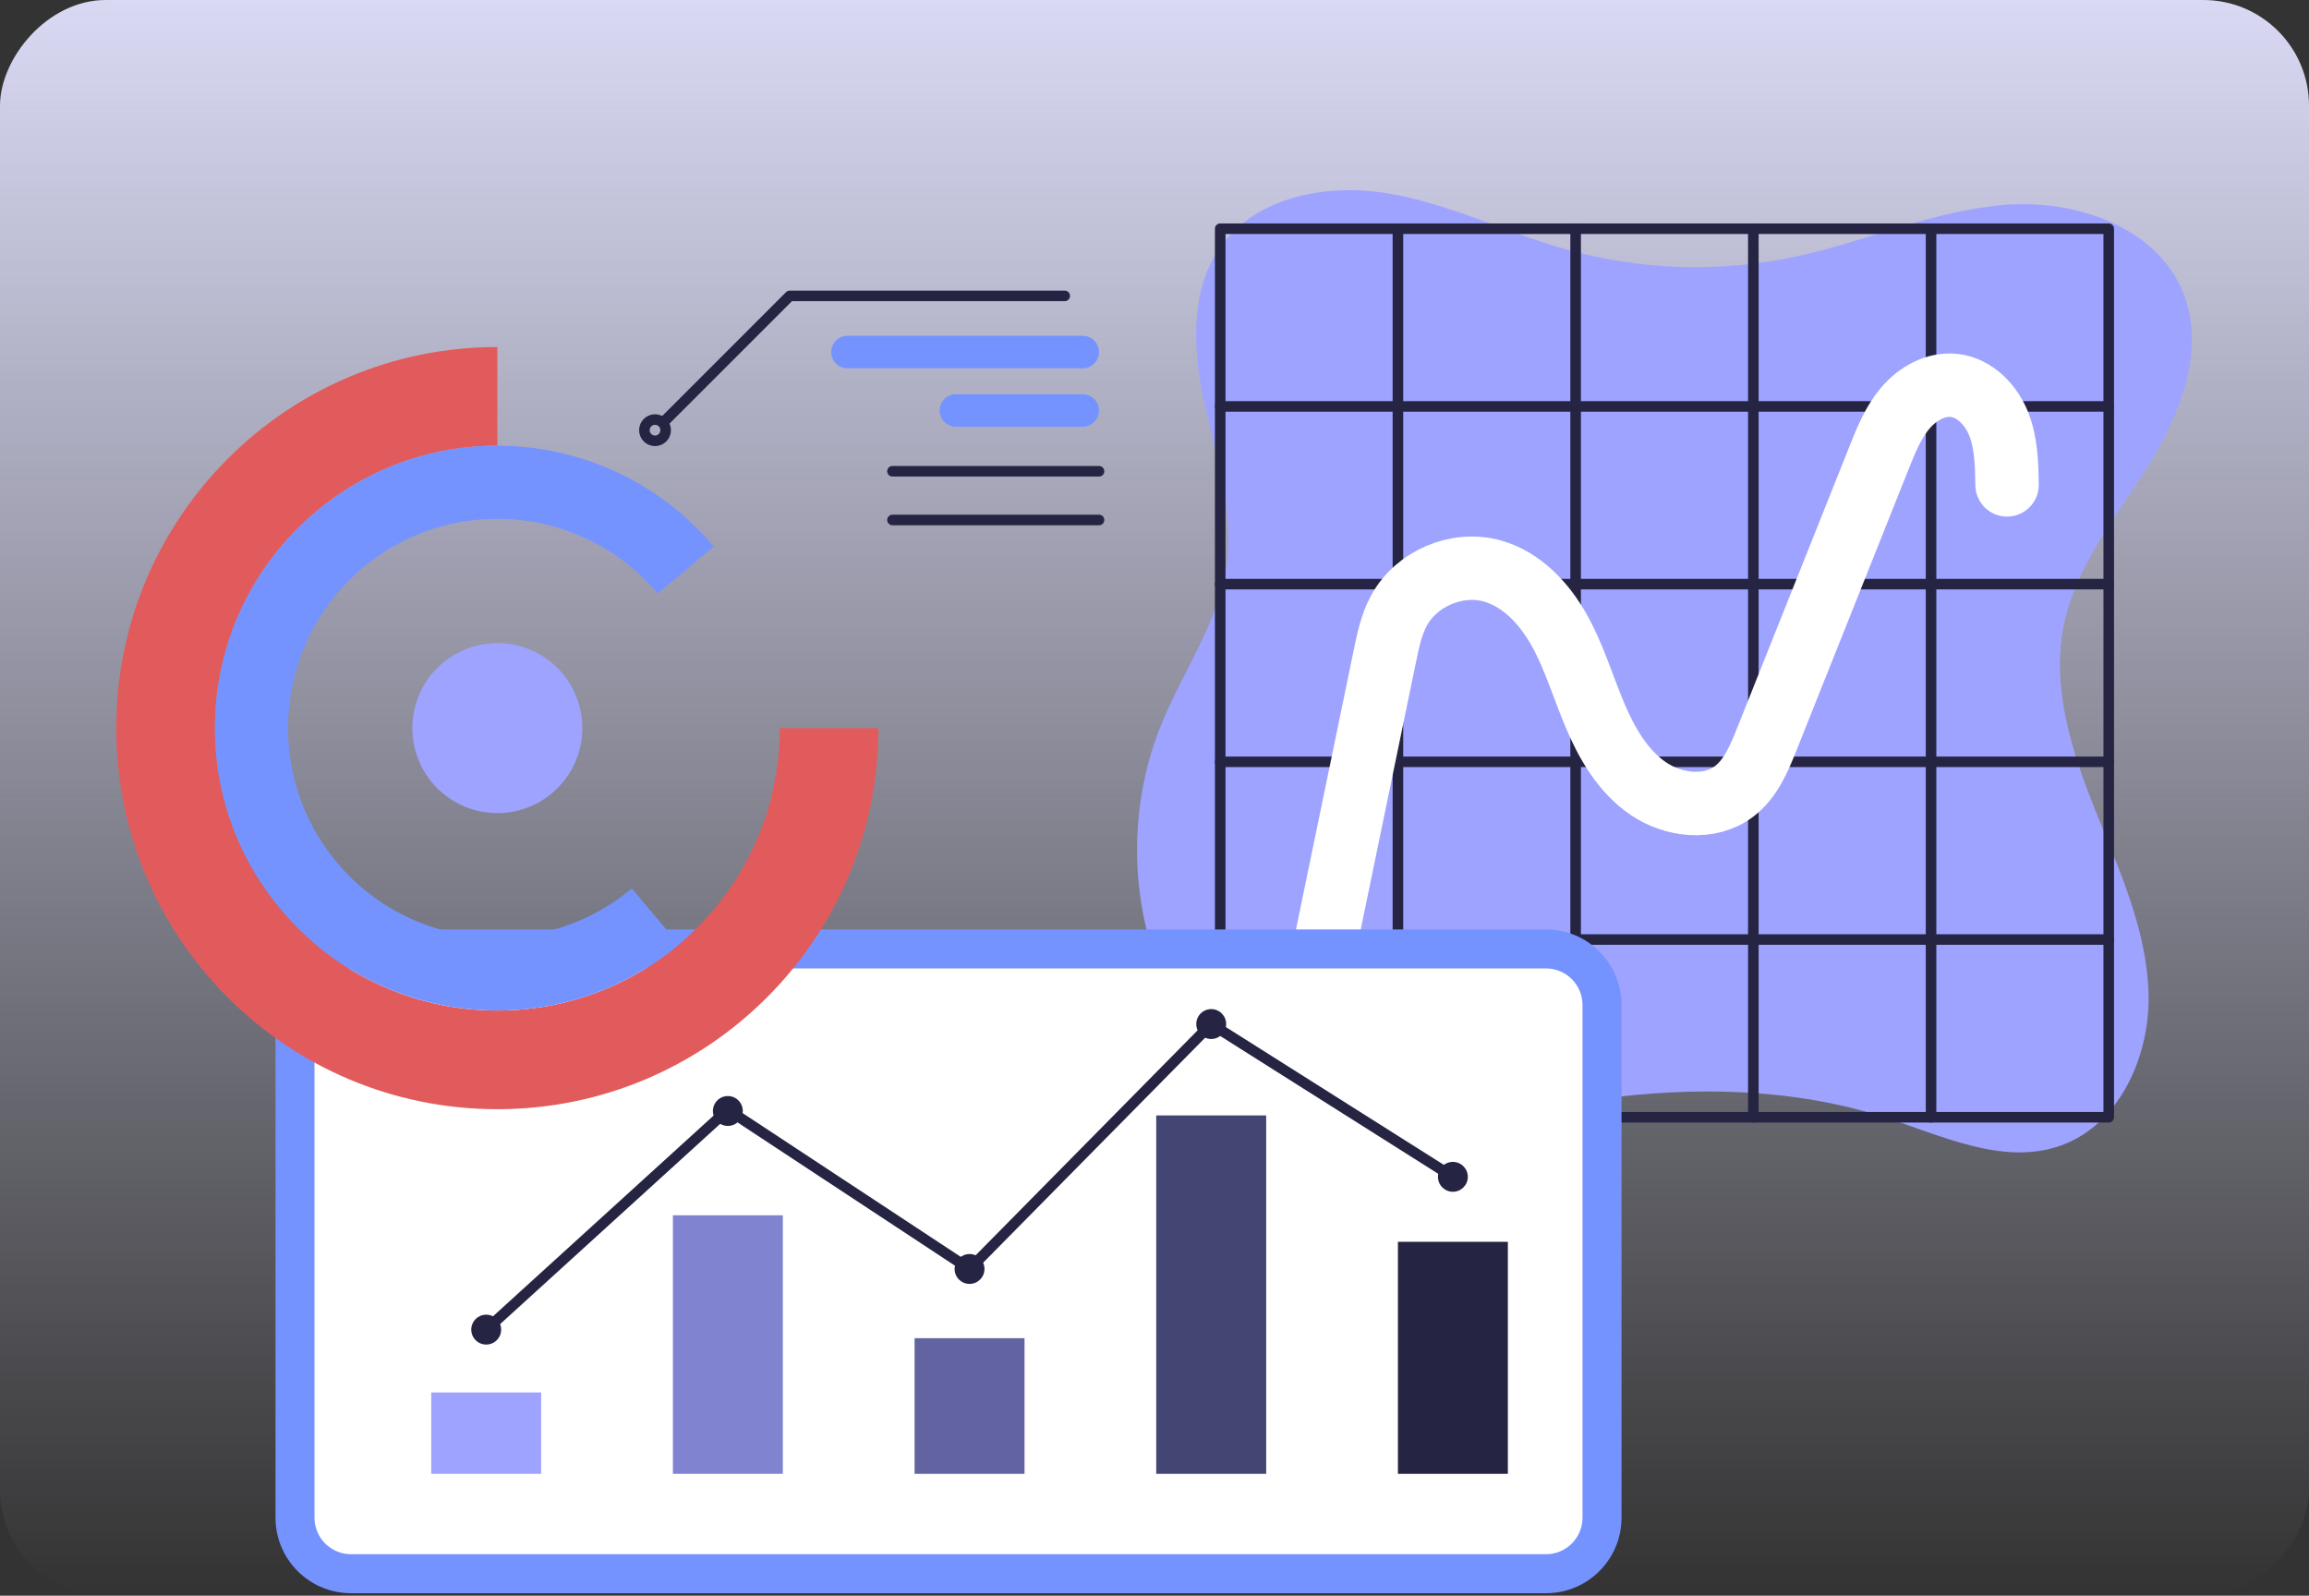 <svg width="437" height="302" viewBox="0 0 437 302" fill="none" xmlns="http://www.w3.org/2000/svg">
<rect x="0" y="0" width="437" height="302" fill="#333333" stroke="none"/>
<rect width="437" height="302" rx="20" transform="matrix(1 0 0 -1 0 302)" fill="url(#paint0_linear_1898_2150)"/>
<path d="M219.167 182.992C213.687 168.38 213.892 151.718 219.73 137.245C223.825 127.093 230.612 117.825 232.144 106.987C233.588 96.771 230.163 86.594 227.973 76.512C225.783 66.43 225.065 55.033 231.066 46.641C237.848 37.157 251.181 34.689 262.683 36.601C274.184 38.512 284.795 43.886 296.006 47.092C310.197 51.15 325.387 51.664 339.82 48.575C353.088 45.736 365.742 39.912 379.264 38.786C392.786 37.661 408.351 42.965 413.266 55.613C417.414 66.289 412.679 78.324 406.614 88.039C400.549 97.755 392.924 106.982 390.618 118.202C388.192 130.012 392.072 142.15 396.554 153.344C401.037 164.537 406.254 175.818 406.63 187.87C407.006 199.921 401.023 213.179 389.574 216.961C378.912 220.483 367.666 215.015 356.984 211.554C339.603 205.923 320.854 205.565 302.746 208.001C292.845 209.333 283.074 211.483 273.41 213.993C266.283 215.843 256.915 220.686 249.576 217.876C236.096 212.713 224.012 195.912 219.167 182.992Z" fill="#9EA3FF"/>
<path d="M399.099 43.286H230.938V211.447H399.099V43.286Z" stroke="#252543" stroke-width="2" stroke-miterlimit="10" stroke-linecap="round" stroke-linejoin="round"/>
<path d="M230.938 177.814H399.099" stroke="#252543" stroke-width="2" stroke-miterlimit="10" stroke-linecap="round" stroke-linejoin="round"/>
<path d="M230.938 144.182H399.099" stroke="#252543" stroke-width="2" stroke-miterlimit="10" stroke-linecap="round" stroke-linejoin="round"/>
<path d="M230.938 110.55H399.099" stroke="#252543" stroke-width="2" stroke-miterlimit="10" stroke-linecap="round" stroke-linejoin="round"/>
<path d="M230.938 76.918H399.099" stroke="#252543" stroke-width="2" stroke-miterlimit="10" stroke-linecap="round" stroke-linejoin="round"/>
<path d="M365.469 43.286V211.447" stroke="#252543" stroke-width="2" stroke-miterlimit="10" stroke-linecap="round" stroke-linejoin="round"/>
<path d="M331.836 43.286V211.447" stroke="#252543" stroke-width="2" stroke-miterlimit="10" stroke-linecap="round" stroke-linejoin="round"/>
<path d="M298.203 43.286V211.447" stroke="#252543" stroke-width="2" stroke-miterlimit="10" stroke-linecap="round" stroke-linejoin="round"/>
<path d="M264.57 43.286V211.447" stroke="#252543" stroke-width="2" stroke-miterlimit="10" stroke-linecap="round" stroke-linejoin="round"/>
<path d="M250.176 181.836C254.154 162.594 258.131 143.351 262.11 124.109C262.717 121.17 263.342 118.184 264.771 115.546C268.052 109.491 275.743 106.216 282.382 108.048C287.98 109.593 292.274 114.198 295.105 119.268C297.937 124.338 299.586 129.967 301.841 135.319C304.097 140.67 307.136 145.944 311.926 149.228C316.716 152.51 323.6 153.285 328.216 149.762C331.341 147.377 332.932 143.542 334.389 139.891C341.484 122.102 348.577 104.314 355.672 86.526C356.983 83.24 358.331 79.889 360.627 77.198C362.922 74.507 366.374 72.544 369.888 72.951C373.758 73.399 376.849 76.631 378.279 80.254C379.71 83.877 379.792 87.872 379.856 91.767" stroke="white" stroke-width="12" stroke-miterlimit="10" stroke-linecap="round" stroke-linejoin="round"/>
<path d="M66.436 175.904H292.595C300.488 175.904 306.887 182.303 306.887 190.196V287.236C306.887 295.129 300.488 301.528 292.595 301.528H66.436C58.543 301.528 52.145 295.129 52.145 287.236V190.195C52.145 182.302 58.543 175.904 66.436 175.904Z" fill="#7593FF"/>
<path d="M66.435 294.147C62.624 294.147 59.523 291.047 59.523 287.235V190.195C59.523 186.384 62.624 183.283 66.435 183.283H292.594C296.406 183.283 299.507 186.384 299.507 190.195V287.235C299.507 291.047 296.406 294.147 292.594 294.147H66.435Z" fill="white"/>
<path d="M102.422 263.53H81.613V278.934H102.422V263.53Z" fill="#9EA3FF"/>
<path d="M148.16 230H127.352V278.935H148.16V230Z" fill="#8084D0"/>
<path d="M193.902 253.261H173.094V278.934H193.902V253.261Z" fill="#6264A1"/>
<path d="M239.636 211.103H218.828V278.934H239.636V211.103Z" fill="#434572"/>
<path d="M285.379 235.021H264.57V278.934H285.379V235.021Z" fill="#252543"/>
<path d="M92.019 251.64L137.758 210.022L183.496 240.161L229.235 193.808L274.974 222.724" stroke="#252543" stroke-width="2" stroke-miterlimit="10" stroke-linecap="round" stroke-linejoin="round"/>
<path d="M92.019 254.467C93.581 254.467 94.847 253.201 94.847 251.64C94.847 250.078 93.581 248.812 92.019 248.812C90.457 248.812 89.191 250.078 89.191 251.64C89.191 253.201 90.457 254.467 92.019 254.467Z" fill="#252543"/>
<path d="M140.581 210.262C140.581 211.823 139.316 213.09 137.754 213.09C136.192 213.09 134.926 211.823 134.926 210.262C134.926 208.7 136.191 207.434 137.754 207.434C139.316 207.434 140.581 208.7 140.581 210.262Z" fill="#252543"/>
<path d="M186.324 240.161C186.324 241.722 185.057 242.989 183.496 242.989C181.934 242.989 180.668 241.722 180.668 240.161C180.668 238.6 181.934 237.333 183.496 237.333C185.057 237.333 186.324 238.599 186.324 240.161Z" fill="#252543"/>
<path d="M232.062 193.808C232.062 195.37 230.796 196.636 229.234 196.636C227.673 196.636 226.406 195.37 226.406 193.808C226.406 192.247 227.673 190.98 229.234 190.98C230.796 190.98 232.062 192.246 232.062 193.808Z" fill="#252543"/>
<path d="M277.8 222.724C277.8 224.285 276.534 225.552 274.972 225.552C273.411 225.552 272.145 224.286 272.145 222.724C272.145 221.162 273.411 219.896 274.972 219.896C276.535 219.897 277.8 221.162 277.8 222.724Z" fill="#252543"/>
<path d="M94.127 191.251C64.606 191.251 40.675 167.32 40.675 137.8C40.675 108.279 64.606 84.348 94.127 84.348V65.673C54.292 65.673 22 97.965 22 137.8C22 177.634 54.292 209.926 94.127 209.926C133.961 209.926 166.253 177.634 166.253 137.8H147.578C147.578 167.32 123.647 191.251 94.127 191.251Z" fill="#E25B5C"/>
<path d="M63.776 163.258C49.716 146.497 51.905 121.511 68.667 107.451C85.427 93.391 110.412 95.58 124.473 112.341L135.076 103.447C116.103 80.831 82.388 77.876 59.772 96.848C37.156 115.821 34.201 149.536 53.174 172.152C72.146 194.768 105.861 197.723 128.477 178.751L119.583 168.148C102.822 182.207 77.836 180.018 63.776 163.258Z" fill="#7593FF"/>
<path d="M105.499 149.174C111.781 142.892 111.781 132.707 105.499 126.425C99.217 120.143 89.032 120.143 82.75 126.425C76.468 132.707 76.468 142.892 82.75 149.174C89.032 155.456 99.217 155.456 105.499 149.174Z" fill="#9EA3FF"/>
<path d="M125.984 79.488L149.473 56H201.509" stroke="#252543" stroke-width="2" stroke-miterlimit="10" stroke-linecap="round" stroke-linejoin="round"/>
<path d="M123.971 83.429C125.083 83.429 125.985 82.527 125.985 81.415C125.985 80.303 125.083 79.401 123.971 79.401C122.859 79.401 121.957 80.303 121.957 81.415C121.957 82.527 122.859 83.429 123.971 83.429Z" stroke="#252543" stroke-width="2" stroke-miterlimit="10" stroke-linecap="round" stroke-linejoin="round"/>
<path d="M160.39 69.715H204.915C206.617 69.715 207.997 68.335 207.997 66.633C207.997 64.931 206.617 63.551 204.915 63.551H160.39C158.689 63.551 157.309 64.931 157.309 66.633C157.309 68.335 158.689 69.715 160.39 69.715Z" fill="#7593FF"/>
<path d="M180.914 80.765H204.914C206.616 80.765 207.996 79.385 207.996 77.683C207.996 75.982 206.616 74.602 204.914 74.602H180.914C179.212 74.602 177.832 75.982 177.832 77.683C177.832 79.386 179.212 80.765 180.914 80.765Z" fill="#7593FF"/>
<path d="M207.999 89.189H168.906" stroke="#252543" stroke-width="2" stroke-miterlimit="10" stroke-linecap="round" stroke-linejoin="round"/>
<path d="M207.999 98.41H168.906" stroke="#252543" stroke-width="2" stroke-miterlimit="10" stroke-linecap="round" stroke-linejoin="round"/>
<defs>
<linearGradient id="paint0_linear_1898_2150" x1="218.5" y1="0" x2="218.5" y2="302" gradientUnits="userSpaceOnUse">
<stop stop-color="#D9D9F4" stop-opacity="0"/>
<stop offset="1" stop-color="#D9D9F4"/>
</linearGradient>
</defs>
</svg>
